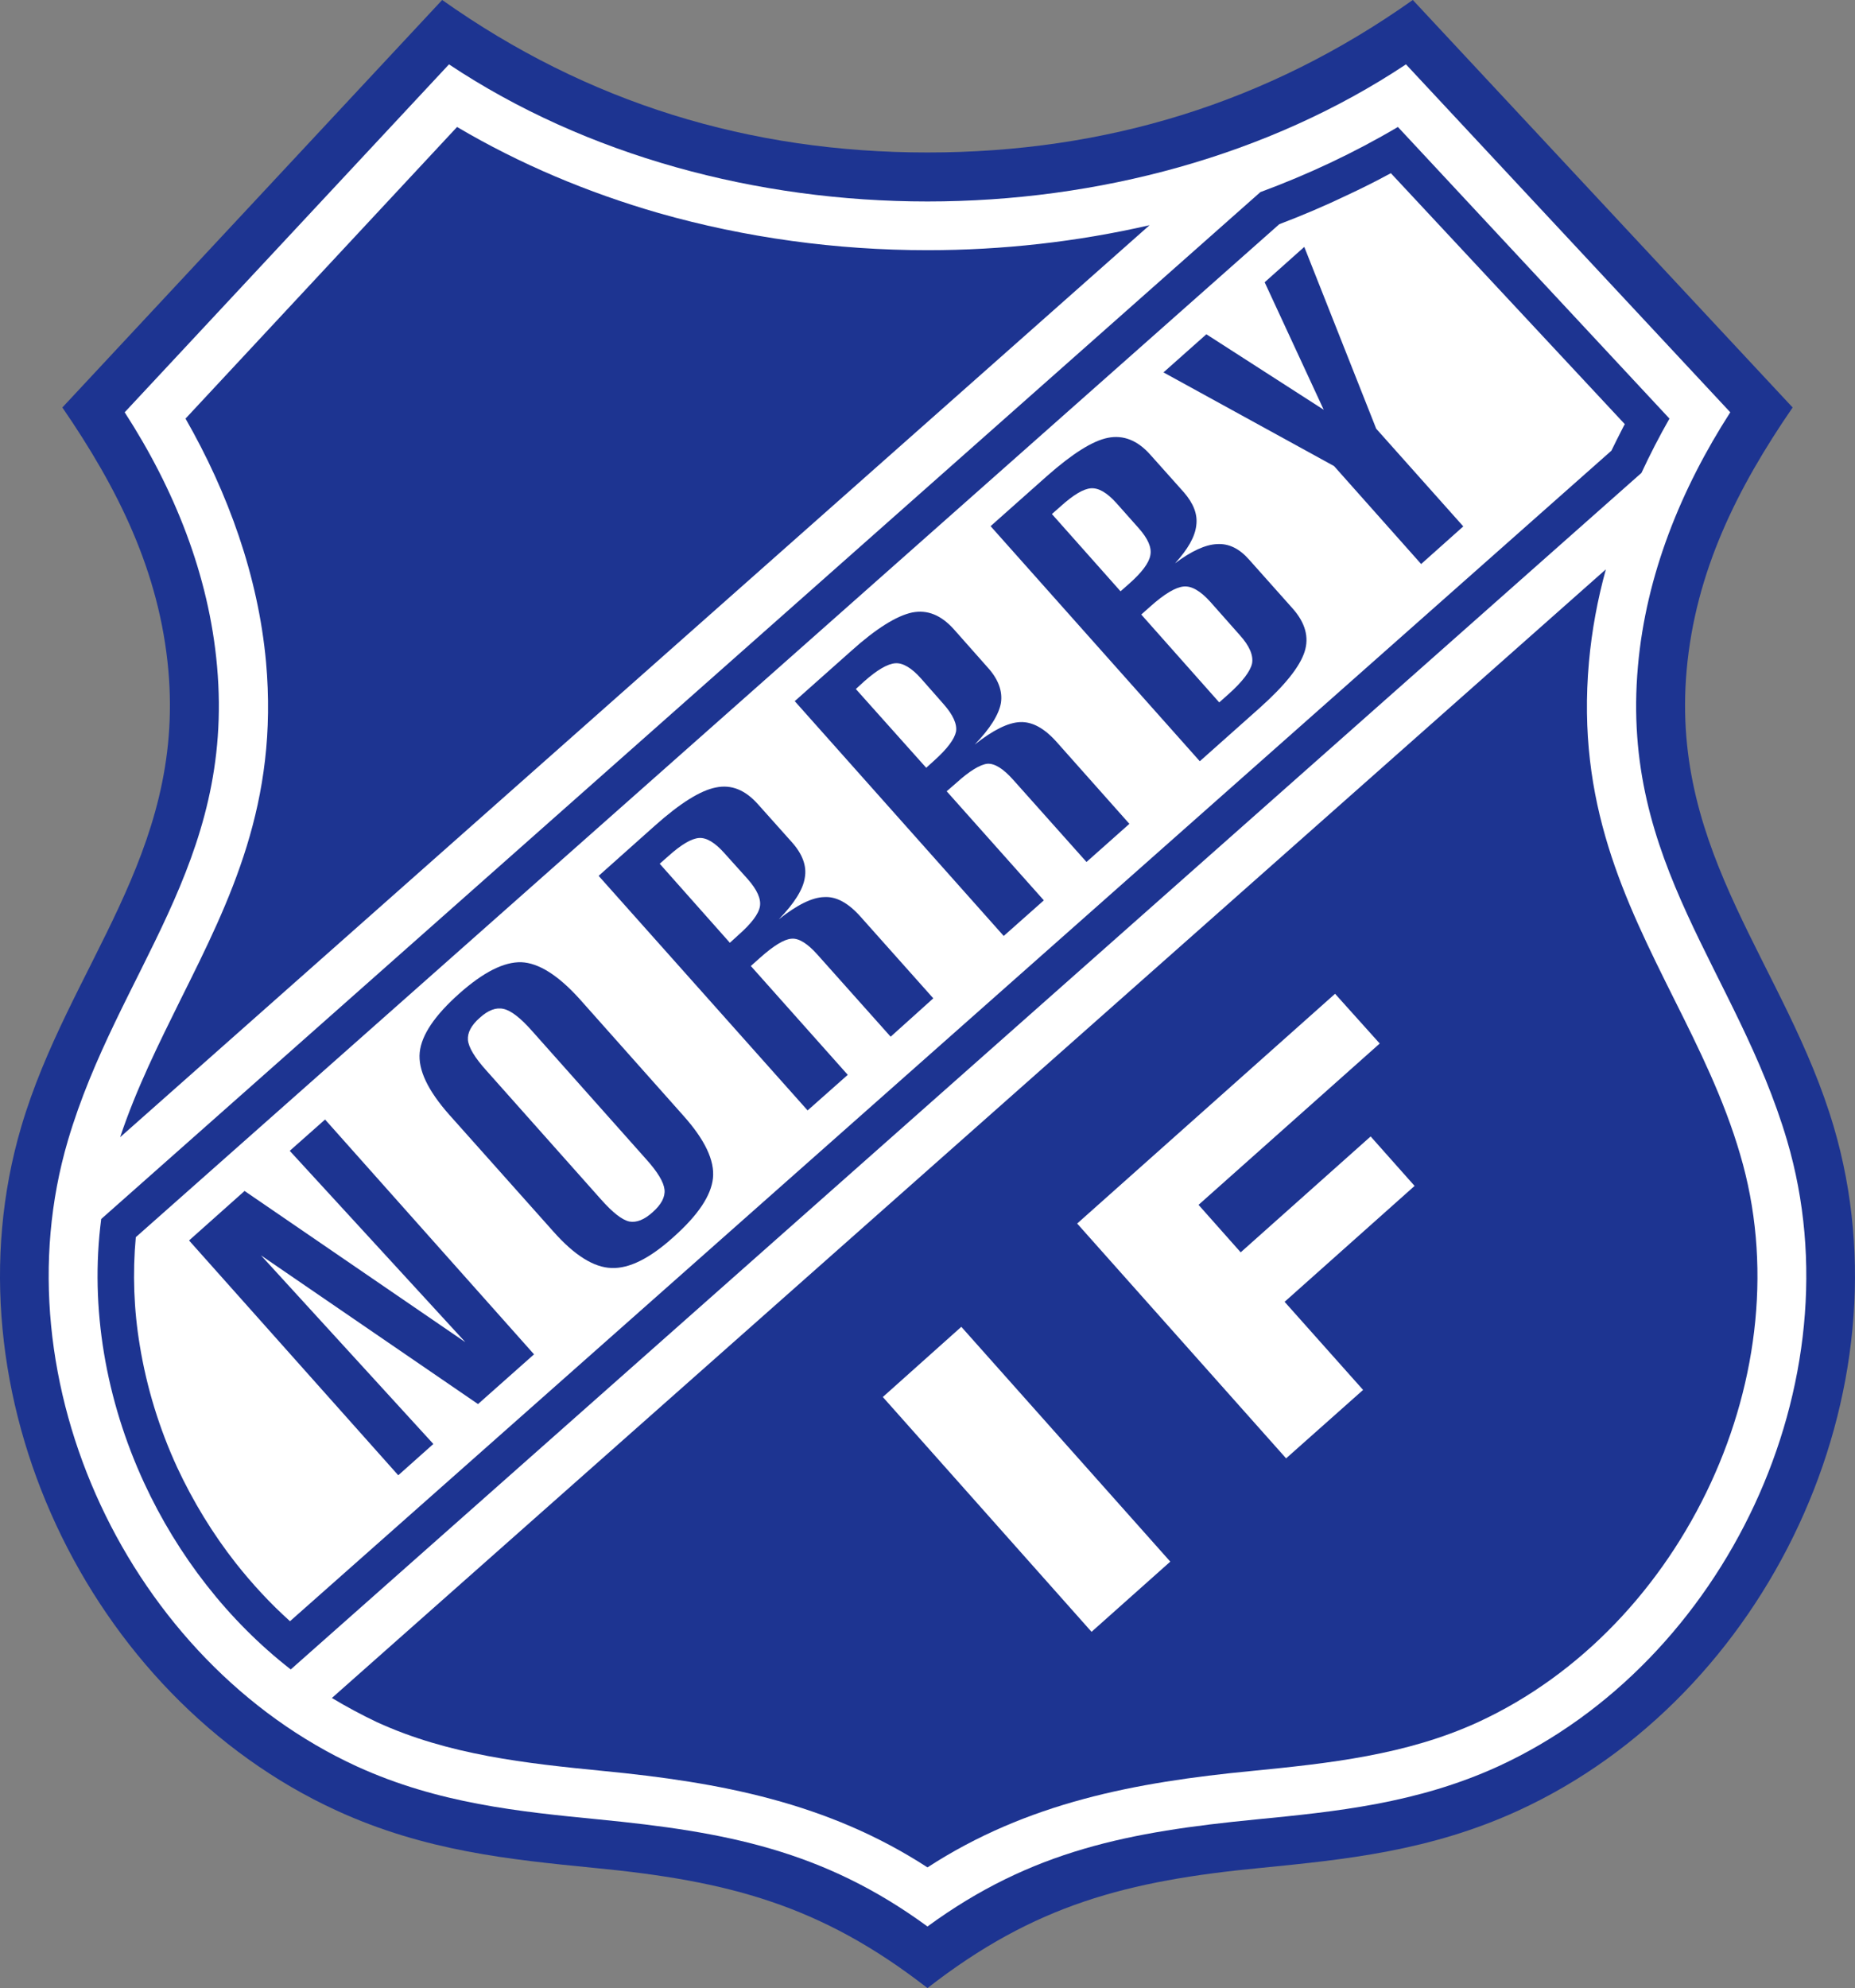 <?xml version="1.0" encoding="UTF-8"?>
<svg xmlns="http://www.w3.org/2000/svg" xmlns:xlink="http://www.w3.org/1999/xlink" width="299.81pt" height="321.17pt" viewBox="0 0 299.81 321.17" version="1.1">
<rect x="0" y="0" width="299.81" height="321.17" fill="#808080" stroke="none"/>
<defs>
<clipPath id="clip1">
  <path d="M 0 0 L 299.809 0 L 299.809 321.172 L 0 321.172 Z M 0 0 "/>
</clipPath>
</defs>
<g id="surface1">
<g clip-path="url(#clip1)" clip-rule="nonzero">
<path style=" stroke:none;fill-rule:nonzero;fill:rgb(11.377%,20.384%,56.834%);fill-opacity:1;" d="M 71.465 -0.004 C 94.961 16.637 121.148 24.633 149.902 24.633 C 178.66 24.633 204.848 16.637 228.34 -0.004 L 289.73 65.828 C 280.754 78.883 274.023 92.344 272.598 108.289 C 269.945 138.109 288.711 156.055 296.379 182.039 C 308.98 224.785 285.691 274.02 245.391 292.496 C 231.074 299.062 217.328 300.41 203.785 301.754 C 182.207 303.836 167.238 307.672 149.902 321.172 C 132.566 307.672 117.598 303.836 96.02 301.754 C 82.48 300.41 68.734 299.062 54.414 292.496 C 14.117 274.02 -9.176 224.785 3.43 182.039 C 11.098 156.055 29.859 138.109 27.211 108.289 C 25.781 92.344 19.051 78.883 10.078 65.828 "/>
</g>
<path style=" stroke:none;fill-rule:nonzero;fill:rgb(100%,100%,100%);fill-opacity:1;" d="M 72.566 10.398 L 20.152 66.605 C 28.148 78.965 33.777 92.875 35.082 107.637 C 37.938 139.578 19.051 156.914 10.977 184.242 C -0.527 223.234 20.969 268.512 57.68 285.359 C 70.812 291.355 83.906 292.66 96.754 293.922 C 117.273 295.922 133.059 298.898 149.902 311.219 C 166.75 298.898 182.535 295.922 203.051 293.922 C 215.898 292.66 228.992 291.355 242.129 285.359 C 278.84 268.512 300.336 223.234 288.832 184.242 C 280.754 156.914 261.871 139.578 264.727 107.637 C 266.031 92.875 271.699 78.965 279.652 66.605 L 227.238 10.398 C 205.008 25.164 177.438 32.547 149.902 32.547 C 122.371 32.547 94.758 25.164 72.566 10.398 "/>
<path style=" stroke:none;fill-rule:nonzero;fill:rgb(11.377%,20.384%,56.834%);fill-opacity:1;" d="M 73.871 20.512 L 29.984 67.625 C 36.875 79.656 41.73 93.078 42.996 106.945 C 45.035 129.746 37.242 145.328 29.207 161.438 C 25.66 168.617 22.027 175.879 19.418 183.711 L 185.797 36.379 C 174.094 39.07 161.977 40.418 149.902 40.418 C 135.219 40.418 120.492 38.418 106.465 34.422 C 95 31.117 84.027 26.508 73.871 20.512 "/>
<path style=" stroke:none;fill-rule:nonzero;fill:rgb(11.377%,20.384%,56.834%);fill-opacity:1;" d="M 16.359 196.926 C 14.484 211.324 17.133 226.215 23.293 239.551 C 28.719 251.297 36.879 261.824 46.992 269.695 L 265.297 76.395 C 266.684 73.418 268.191 70.48 269.824 67.625 L 225.934 20.512 C 218.879 24.676 211.414 28.184 203.703 31.035 "/>
<path style=" stroke:none;fill-rule:nonzero;fill:rgb(100%,100%,100%);fill-opacity:1;" d="M 21.949 199.863 C 21.418 205.656 21.621 211.57 22.602 217.402 C 23.703 224.133 25.742 230.781 28.637 237.062 C 31.207 242.57 34.387 247.789 38.141 252.562 C 40.793 255.906 43.688 259.051 46.871 261.902 L 260.441 72.805 C 261.012 71.621 261.586 70.48 262.195 69.297 C 262.316 69.012 262.48 68.766 262.605 68.523 L 224.793 27.977 C 222.469 29.242 220.102 30.426 217.652 31.566 C 214.066 33.281 210.434 34.828 206.762 36.219 "/>
<path style=" stroke:none;fill-rule:nonzero;fill:rgb(11.377%,20.384%,56.834%);fill-opacity:1;" d="M 53.641 274.305 C 56.008 275.73 58.453 277.035 60.941 278.219 C 72.527 283.523 85.008 284.867 97.488 286.094 C 116.375 287.926 133.75 291.191 149.902 301.672 C 166.055 291.191 183.434 287.926 202.316 286.094 C 214.797 284.867 227.281 283.523 238.863 278.219 C 255.547 270.551 268.762 256.316 276.512 239.551 C 284.18 222.949 286.426 203.98 281.242 186.484 C 278.633 177.551 274.594 169.434 270.598 161.441 C 262.562 145.328 254.773 129.746 256.812 106.945 C 257.262 101.887 258.199 96.871 259.543 91.977 "/>
<path style=" stroke:none;fill-rule:nonzero;fill:rgb(11.377%,20.384%,56.834%);fill-opacity:1;" d="M 30.555 200.395 L 39.527 192.398 L 75.219 216.832 L 46.828 185.914 L 52.539 180.855 L 86.312 218.789 L 77.258 226.824 L 42.18 202.801 L 70.039 233.27 L 64.367 238.328 "/>
<path style=" stroke:none;fill-rule:nonzero;fill:rgb(11.377%,20.384%,56.834%);fill-opacity:1;" d="M 85.945 166.496 C 84.109 164.418 82.559 163.234 81.379 162.988 C 80.195 162.703 78.891 163.191 77.543 164.418 C 76.156 165.641 75.543 166.824 75.625 168.008 C 75.75 169.23 76.727 170.863 78.645 172.984 L 97.121 193.746 C 99.039 195.906 100.551 197.09 101.73 197.336 C 102.875 197.539 104.137 197.051 105.484 195.824 C 106.871 194.602 107.523 193.379 107.402 192.195 C 107.277 190.973 106.301 189.34 104.426 187.258 Z M 93.656 161.359 L 110.422 180.203 C 113.926 184.117 115.52 187.465 115.23 190.32 C 114.945 193.133 112.824 196.312 108.828 199.863 C 105.035 203.289 101.691 204.961 98.836 204.84 C 95.98 204.758 92.84 202.801 89.414 198.926 L 72.609 180.082 C 69.141 176.164 67.551 172.82 67.836 170.008 C 68.121 167.191 70.281 164.012 74.281 160.461 C 78.156 157.035 81.461 155.363 84.273 155.445 C 87.047 155.566 90.188 157.523 93.656 161.359 "/>
<path style=" stroke:none;fill-rule:nonzero;fill:rgb(11.377%,20.384%,56.834%);fill-opacity:1;" d="M 96.754 141.492 L 105.852 133.379 C 109.93 129.746 113.191 127.707 115.684 127.219 C 118.211 126.688 120.453 127.625 122.492 129.91 L 127.961 136.027 C 129.715 137.984 130.406 139.902 130.078 141.777 C 129.797 143.695 128.367 145.941 125.879 148.512 C 128.816 146.184 131.262 144.961 133.223 144.922 C 135.18 144.797 137.137 145.898 139.094 148.102 L 150.84 161.277 L 143.949 167.477 L 132.117 154.219 C 130.488 152.387 129.062 151.527 127.918 151.648 C 126.734 151.73 125.062 152.754 122.859 154.711 L 121.352 156.055 L 137.016 173.637 L 130.527 179.387 Z M 106.625 139.535 L 117.965 152.305 L 119.352 151.039 C 121.434 149.203 122.617 147.652 122.82 146.43 C 123.023 145.203 122.371 143.738 120.82 141.984 L 117.148 137.902 C 115.602 136.148 114.215 135.293 112.988 135.375 C 111.766 135.457 110.094 136.438 108.012 138.312 "/>
<path style=" stroke:none;fill-rule:nonzero;fill:rgb(11.377%,20.384%,56.834%);fill-opacity:1;" d="M 128.449 113.27 L 137.586 105.148 C 141.621 101.52 144.926 99.48 147.414 98.949 C 149.902 98.461 152.105 99.359 154.188 101.684 L 159.609 107.801 C 161.367 109.719 162.059 111.676 161.773 113.555 C 161.445 115.43 160.02 117.715 157.531 120.285 C 160.469 117.961 162.914 116.734 164.871 116.652 C 166.832 116.57 168.789 117.633 170.785 119.875 L 182.535 133.09 L 175.602 139.25 L 163.773 125.996 C 162.141 124.16 160.754 123.301 159.57 123.383 C 158.43 123.508 156.715 124.523 154.555 126.484 L 153.004 127.828 L 168.707 145.449 L 162.223 151.203 Z M 138.32 111.309 L 149.699 124.035 L 151.047 122.812 C 153.125 120.938 154.266 119.387 154.512 118.203 C 154.719 116.98 154.023 115.469 152.512 113.758 L 148.883 109.637 C 147.336 107.883 145.906 107.066 144.723 107.148 C 143.461 107.23 141.785 108.211 139.707 110.047 "/>
<path style=" stroke:none;fill-rule:nonzero;fill:rgb(11.377%,20.384%,56.834%);fill-opacity:1;" d="M 202.359 107.191 C 202.074 108.453 200.809 110.129 198.523 112.168 L 197.055 113.473 L 184.453 99.277 L 185.922 97.973 C 188.203 95.934 190 94.871 191.305 94.75 C 192.57 94.629 193.996 95.441 195.586 97.195 L 200.359 102.582 C 201.949 104.336 202.602 105.887 202.359 107.191 M 182.492 94.301 L 181.105 95.523 L 170.012 83.043 L 171.398 81.82 C 173.48 79.941 175.109 78.965 176.336 78.883 C 177.559 78.801 178.902 79.574 180.414 81.246 L 184.043 85.328 C 185.555 87.039 186.164 88.469 185.922 89.691 C 185.715 90.914 184.574 92.465 182.492 94.301 M 208.883 98.258 L 201.867 90.387 C 200.32 88.633 198.605 87.773 196.688 87.898 C 194.812 87.98 192.527 89.039 189.918 90.996 C 191.996 88.715 193.141 86.715 193.344 84.879 C 193.59 83.086 192.895 81.328 191.344 79.535 L 185.879 73.418 C 183.84 71.133 181.555 70.234 179.066 70.727 C 176.578 71.215 173.316 73.293 169.238 76.883 L 160.102 85 L 193.914 122.977 L 203.539 114.41 C 207.66 110.738 210.066 107.719 210.844 105.312 C 211.617 102.949 210.965 100.582 208.883 98.258 "/>
<path style=" stroke:none;fill-rule:nonzero;fill:rgb(11.377%,20.384%,56.834%);fill-opacity:1;" d="M 188.043 60.16 L 194.977 54 L 213.941 66.195 L 204.398 45.598 L 210.801 39.887 L 222.426 69.258 L 236.5 85.039 L 229.688 91.117 L 215.613 75.293 "/>
<path style=" stroke:none;fill-rule:nonzero;fill:rgb(100%,100%,100%);fill-opacity:1;" d="M 176.418 263.617 L 142.684 225.684 L 155.371 214.344 L 189.145 252.277 Z M 176.418 263.617 "/>
<path style=" stroke:none;fill-rule:nonzero;fill:rgb(100%,100%,100%);fill-opacity:1;" d="M 207.863 235.594 L 174.094 197.66 L 215.777 160.543 L 222.996 168.578 L 193.711 194.641 L 200.523 202.312 L 221.527 183.59 L 228.629 191.582 L 207.621 210.305 L 220.305 224.539 "/>
</g>
</svg>
